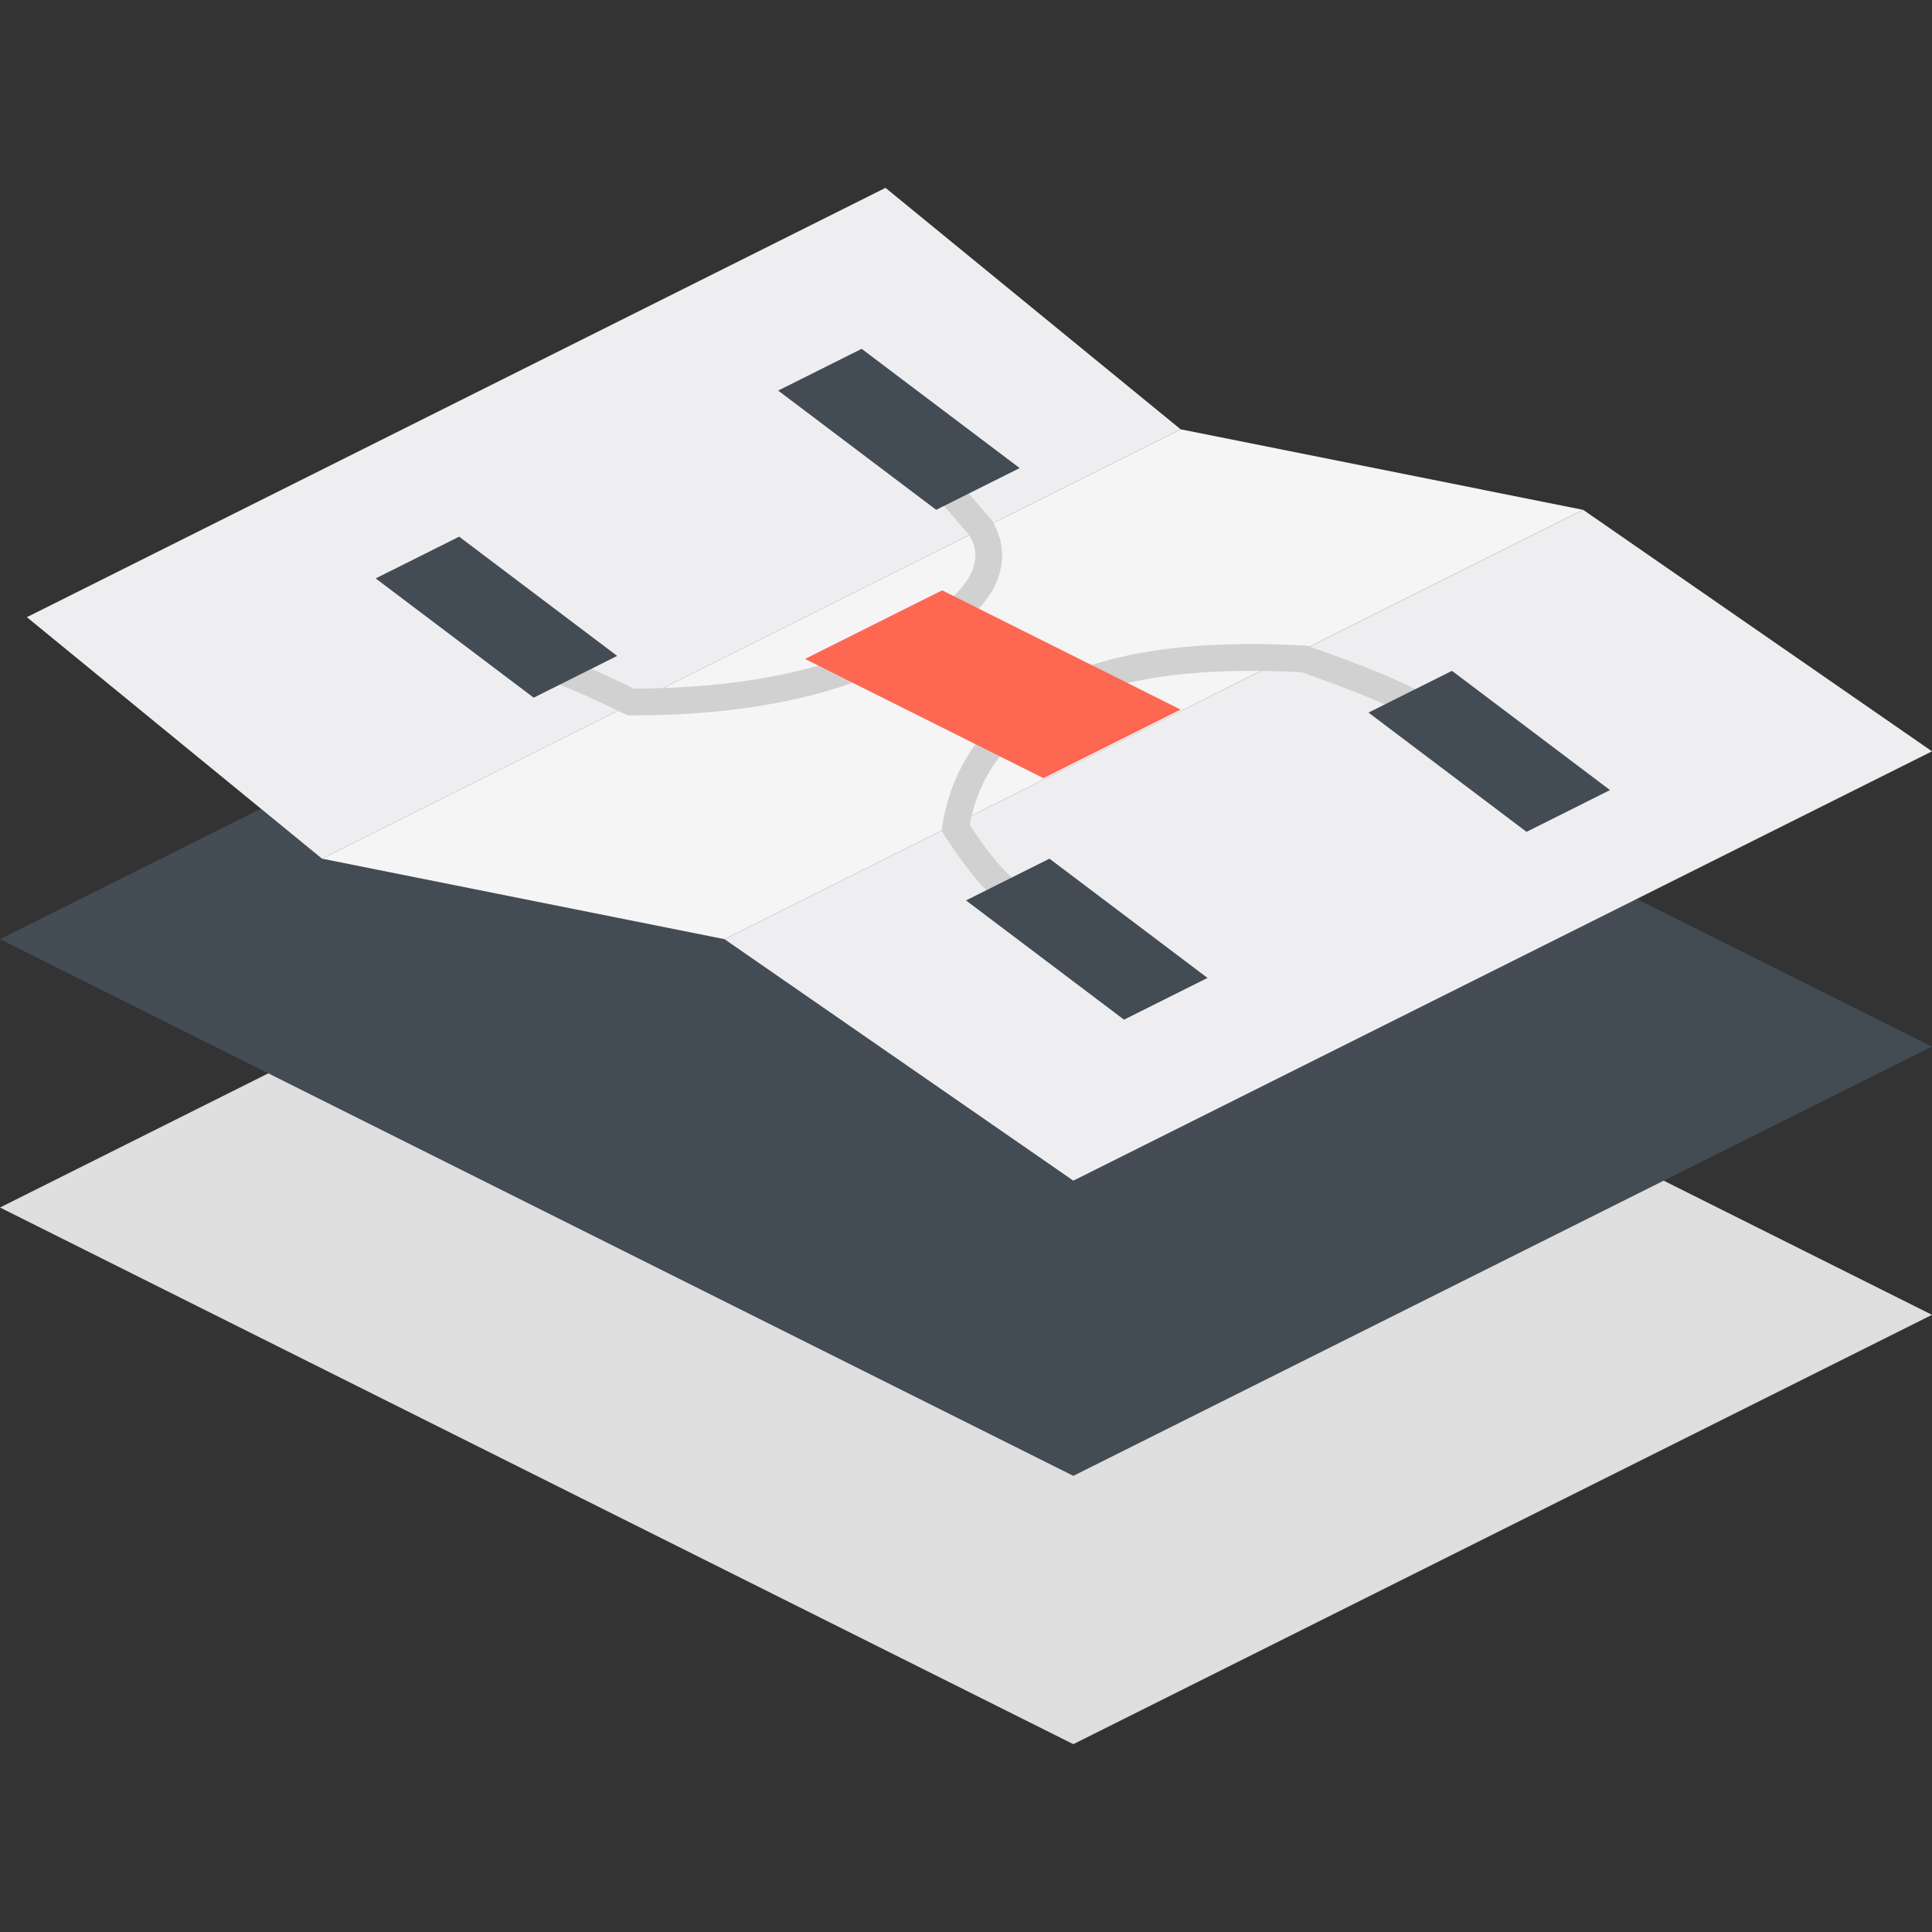<svg xmlns="http://www.w3.org/2000/svg" width="72" height="72" viewBox="0 0 72 72">
    <rect x="0" y="0" width="72" height="72" fill="#333333" stroke="none"/>
    <g fill="none" fill-rule="evenodd">
        <path fill="#DFDFDF" d="M32 29l40 20-32 16L0 45z"/>
        <path fill="#434B54" d="M32 19l40 20-32 16L0 35z"/>
        <path fill="#EEEEF0" d="M33 7l11 9-32 16-11-9z"/>
        <path fill="#F5F5F6" d="M44 16l15 3-32 16-15-3z"/>
        <path fill="#EEEEF0" d="M59 19l13 9-32 16-13-9z"/>
        <path stroke="#D1D1D1" d="M34.628 17.446l1.932 2.243c.817 1.446-.098 2.886-2.746 4.322-2.646 1.434-6.079 2.152-10.298 2.152-1.36-.655-2.228-1.038-2.603-1.15M37.556 33.206c-.501-.347-1.15-1.132-1.946-2.356.355-2.192 1.59-3.844 3.709-4.958 2.118-1.114 5.215-1.56 9.29-1.335 2.332.817 3.804 1.444 4.415 1.88"/>
        <path fill="#FE6752" d="M35.111 22L44 26.444 38.889 29 30 24.556z"/>
        <path fill="#434B54" d="M32.111 13L38 17.444 34.889 19 29 14.556zM54.111 25L60 29.444 56.889 31 51 26.556zM17.111 20L23 24.444 19.889 26 14 21.556zM39.111 32L45 36.444 41.889 38 36 33.556z"/>
    </g>
</svg>
